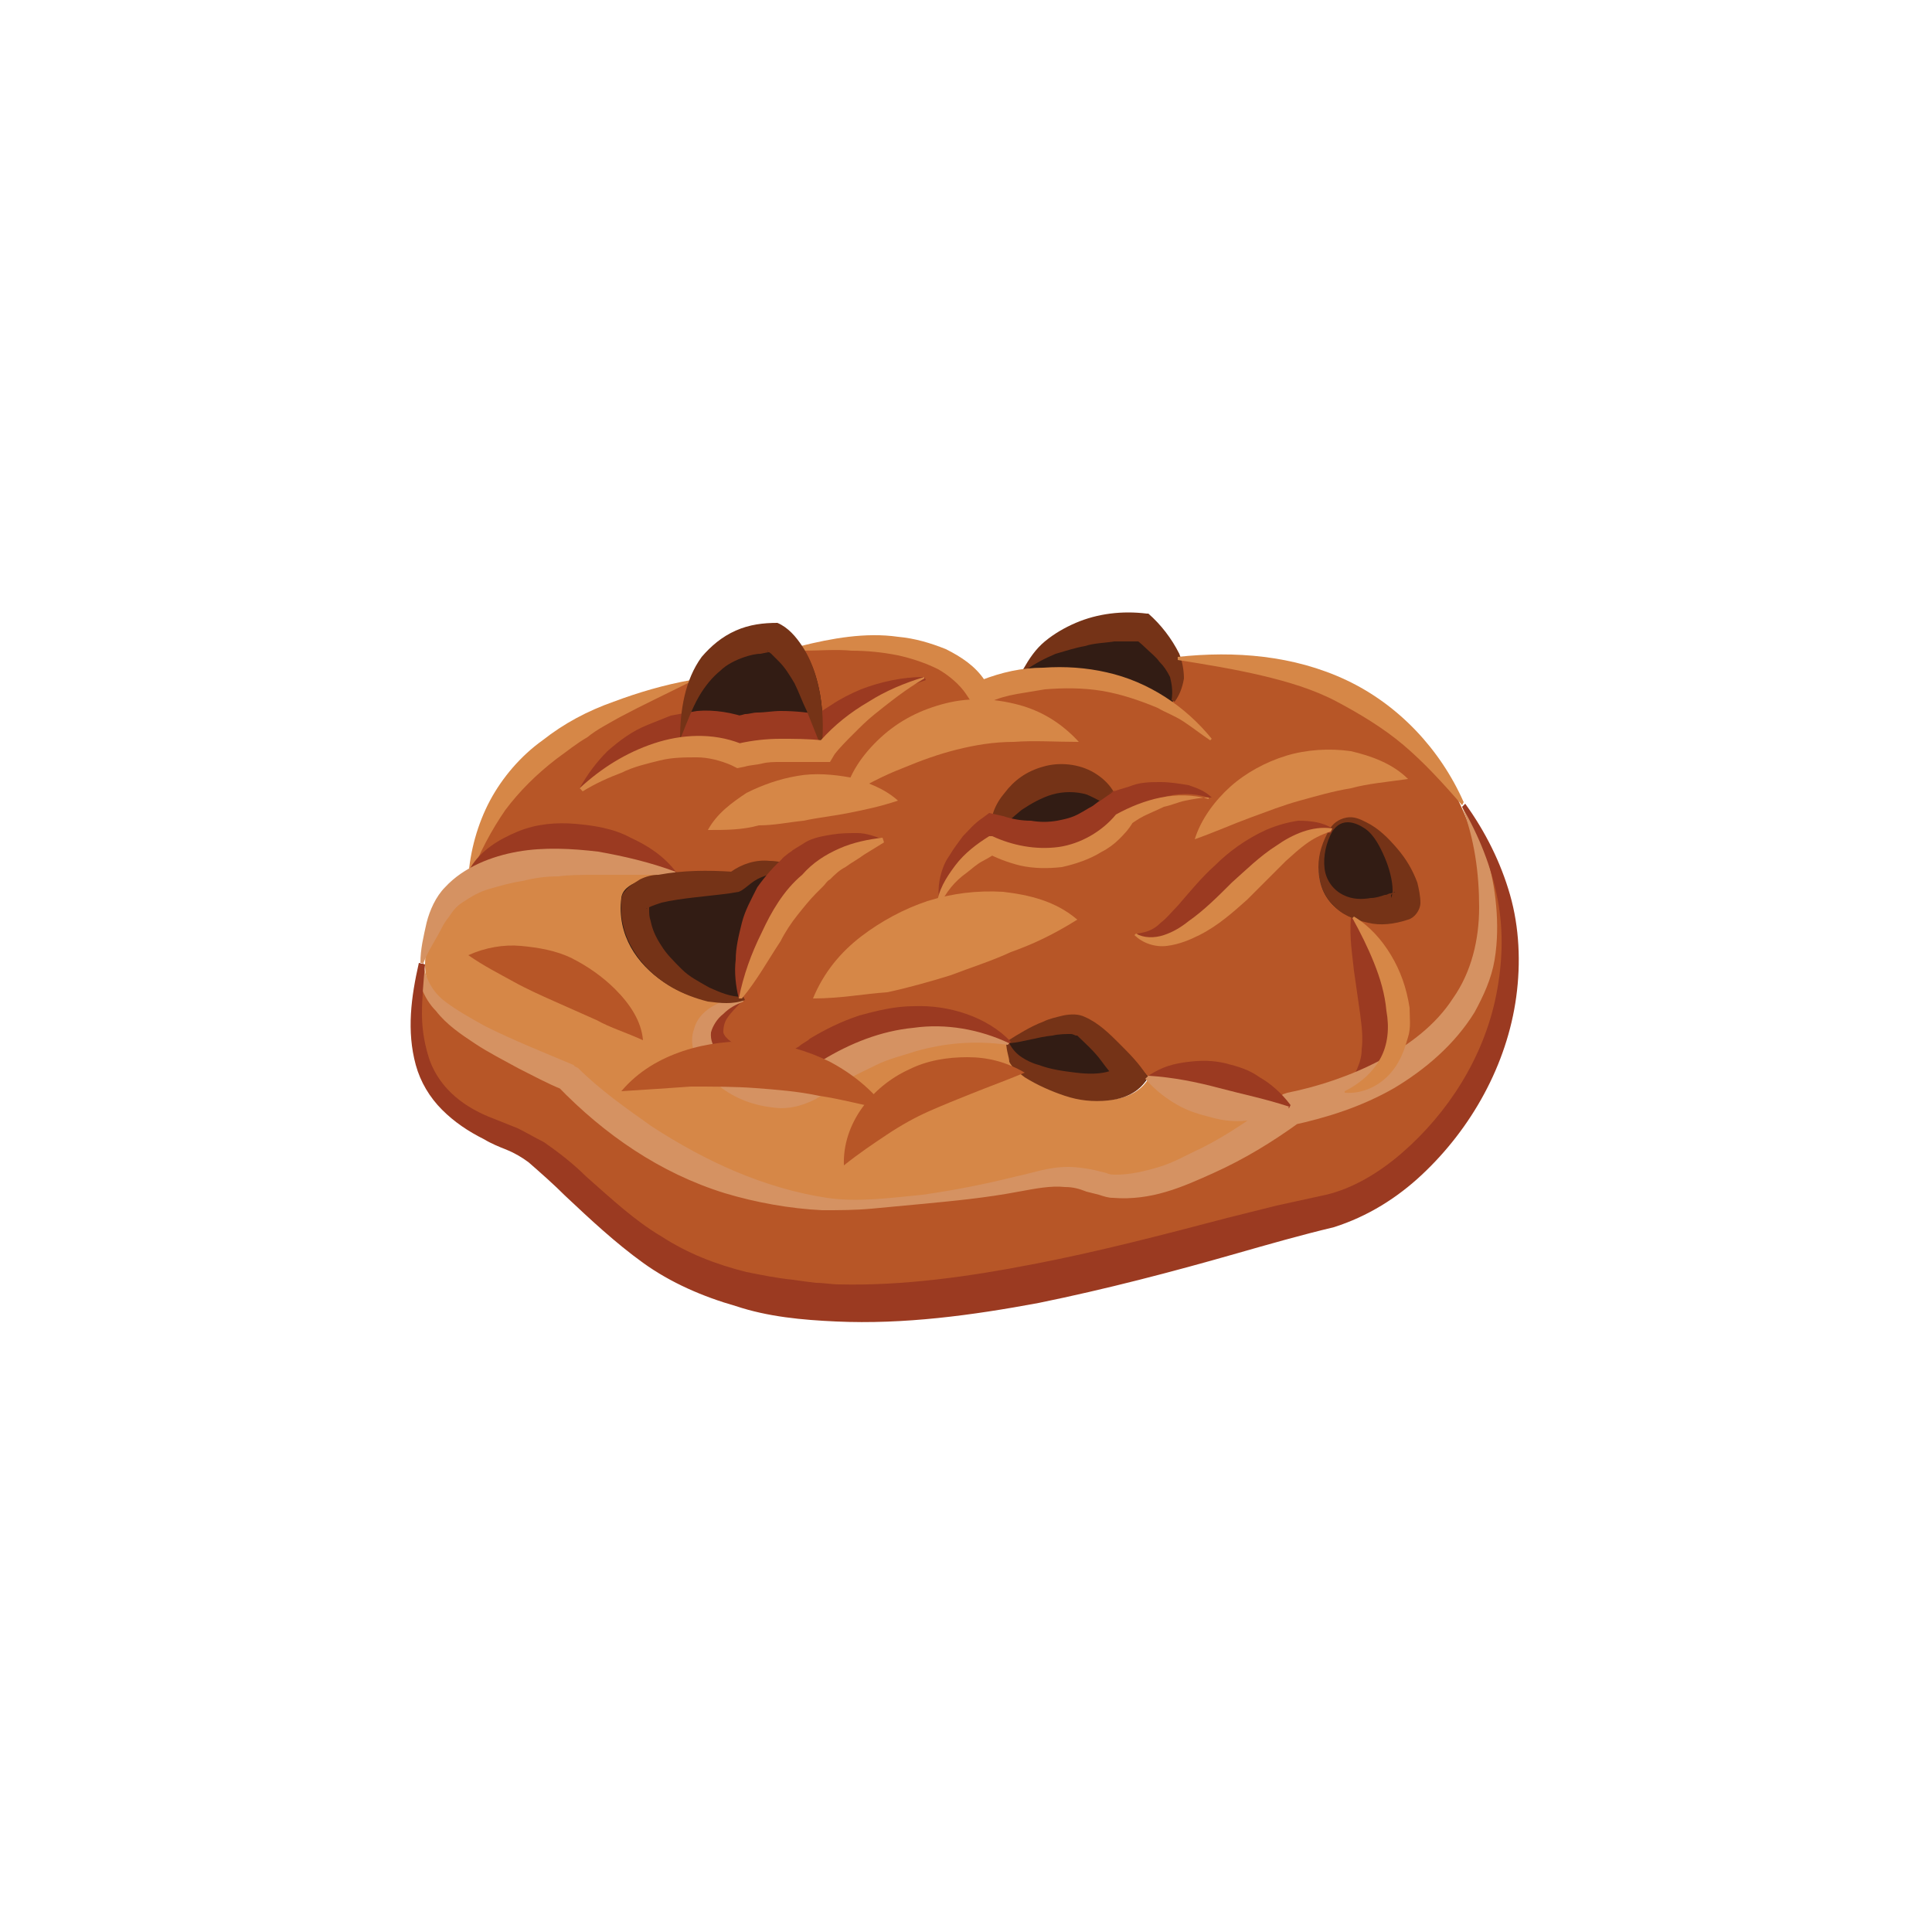 <svg xmlns="http://www.w3.org/2000/svg" xmlns:xlink="http://www.w3.org/1999/xlink" version="1.1" id="Layer_1" x="0px" y="0px" viewBox="0 0 125 125" style="enable-background:new 0 0 125 125;" xml:space="preserve">
<style type="text/css">
	.cookie01st0{fill:#B75627;}
	.cookie01st1{fill:#321C14;}
	.cookie01st2{fill:#D68747;}
	.cookie01st3{fill:#9B3A21;}
	.cookie01st4{fill:#753317;}
	.cookie01st5{fill:#D59262;}
</style>
<g>
	<g>
		<g>
			<g id="XMLID_6_">
				<g>
					<path class="cookie01st0" d="M87.1,70.7c3.8-1.4,9.1-4.5,9.2-10.9c0.1-2.7-0.5-5.3-1.6-7.7c8.6,11.5-0.6,25.2-8.9,27.2       c-8.4,2-22.5,7.1-34.2,5.8s-14-8.9-19-11c-5-2.1-6.7-5.1-5.2-11.7h0c0,2.5,2,4.1,9.4,7.3c0,0,8.7,9.3,20.2,8.2       c11.5-1.1,10-2.5,14.2-1.3c4.2,1.3,12.2-4.9,12.2-4.9S85,71.5,87.1,70.7z"/>
					<path class="cookie01st0" d="M86.1,53.8c-1.6,2.7-0.5,4.8,1.5,5.6c0,0,0,0,0,0c0.9,0.3,2,0.4,3.1,0.1C94.2,58.6,87.9,50.6,86.1,53.8z        M52,56.8c0,0-2.1-2-4.8-0.2c0,0-1.8-0.1-3.5,0c-5-1.9-10.2-2-13.3-0.2c1.2-10.4,14.3-12.3,14.3-12.3c-0.4,1-0.6,2.2-0.6,3.7       c1.2-0.2,2.5,0,3.7,0.5c0,0,1.9-0.5,5.3-0.2c0.1-3.3-0.6-5.2-1.4-6.2c6.3-1.7,10.2,0,11.7,2.3c0,0,1.1-0.4,2.7-0.7       c2.4-0.4,6.1-0.3,9.5,2c0.7-0.9,0.7-1.9,0.4-2.8c9.2-1,15.7,3.2,18.5,9.4l0,0c1.1,2.3,1.6,5,1.6,7.7c-0.1,6.4-5.4,9.5-9.2,10.9       c-2.1,0.8-3.6,1-3.6,1s-5.8-1.5-9.2-1.9c0,0-2.8-3.6-4.4-4c-1.7-0.3-4.7,1.7-4.7,1.7c-4.7-2.3-9.9-0.4-12.9,1.9       c-3,2.3-10.1-2.3-4.3-4.7C48,64.6,49.3,59.1,52,56.8z M72.3,52.6c-4.1-3.9-8.1,1.5-8.1,1.5C69.7,56.5,72.3,52.6,72.3,52.6z"/>
					<path class="cookie01st1" d="M86.1,53.8c1.8-3.2,8.1,4.8,4.6,5.7c-1.1,0.3-2.2,0.2-3.1-0.1c0,0,0,0,0,0C85.6,58.7,84.5,56.5,86.1,53.8z       "/>
					<path class="cookie01st2" d="M30.5,56.4c3.1-1.7,8.3-1.7,13.3,0.2c-1.7,0.2-3.4,0.5-3.5,1.5c-0.5,4.8,5.3,7.5,7.7,6.5       c-5.7,2.4,1.3,7,4.3,4.7c3-2.3,8.2-4.2,12.9-1.8c-0.1,2.7,7.2,5.4,9.1,2.3c3.3,0.4,9.2,1.9,9.2,1.9s-8,6.1-12.2,4.9       c-4.2-1.3-2.7,0.2-14.2,1.3c-11.5,1.1-20.2-8.2-20.2-8.2c-7.4-3.2-9.4-4.8-9.4-7.3c0-0.8,0.2-1.8,0.5-3       C28.3,58.1,29.2,57.1,30.5,56.4z"/>
					<path class="cookie01st1" d="M76.2,42.7c0.3,0.9,0.3,1.8-0.4,2.8c-3.5-2.4-7.1-2.4-9.5-2c2.3-4.3,7.9-3.6,7.9-3.6S75.7,41.1,76.2,42.7z       "/>
					<path class="cookie01st1" d="M69.9,65.8c1.6,0.3,4.4,3.9,4.4,3.9c-1.9,3.1-9.2,0.4-9.1-2.3C65.2,67.5,68.2,65.5,69.9,65.8z"/>
					<path class="cookie01st1" d="M64.2,54.1c0,0,4-5.4,8.1-1.5C72.3,52.6,69.7,56.5,64.2,54.1z"/>
					<path class="cookie01st1" d="M53.2,48.1c-3.5-0.3-5.3,0.2-5.3,0.2c-1.3-0.5-2.5-0.6-3.7-0.5c0-1.5,0.2-2.8,0.6-3.7       c1.5-3.8,5.6-3.5,5.6-3.5s0.7,0.3,1.5,1.3C52.6,42.9,53.4,44.8,53.2,48.1z"/>
					<path class="cookie01st1" d="M47.2,56.6c2.8-1.7,4.8,0.2,4.8,0.2c-2.8,2.3-4.1,7.8-4.1,7.8c-2.4,1-8.3-1.7-7.7-6.5       c0.1-1,1.8-1.4,3.5-1.5C45.5,56.5,47.2,56.6,47.2,56.6z"/>
				</g>
			</g>
		</g>
		<path class="cookie01st3" d="M87.6,59.3c0.6,0.9,1.1,1.9,1.6,2.9c0.4,1,0.8,2.1,0.9,3.2c0.1,1.1,0,2.3-0.5,3.3c-0.5,1-1.5,1.7-2.5,2.1    L87,70.6c0.7-1.1,1.1-1.9,1.1-2.7c0.1-0.8,0-1.5-0.1-2.3l-0.4-2.8c-0.1-1-0.3-2.1-0.2-3.4L87.6,59.3z"/>
		<path class="cookie01st4" d="M66.2,43.3c0.4-0.7,0.8-1.3,1.4-1.8c0.6-0.5,1.3-0.9,2-1.2c1.4-0.6,3-0.8,4.6-0.6l0.1,0l0,0    c0.8,0.7,1.5,1.6,2,2.6c0.2,0.5,0.3,1.1,0.3,1.6c-0.1,0.6-0.3,1.1-0.6,1.5l-0.2-0.1c0.1-0.6,0-1.1-0.1-1.5c-0.2-0.4-0.4-0.7-0.7-1    c-0.2-0.3-0.6-0.6-0.9-0.9c-0.3-0.3-0.7-0.6-1-0.8l0.9,0.4c-0.2,0-0.6,0-0.9,0c-0.3,0-0.6,0-1,0c-0.6,0.1-1.3,0.1-1.9,0.3    c-0.6,0.1-1.2,0.3-1.9,0.5c-0.7,0.3-1.3,0.6-2,1.1L66.2,43.3z"/>
		<path class="cookie01st2" d="M94.6,52.1c-1.3-1.5-2.5-2.8-3.8-3.9c-1.3-1.1-2.8-2-4.3-2.8c-1.5-0.8-3.2-1.3-4.9-1.7    c-1.7-0.4-3.5-0.7-5.4-1l0-0.2c3.7-0.4,7.5-0.1,10.9,1.5c3.4,1.6,6.1,4.5,7.6,7.9L94.6,52.1z"/>
		<path class="cookie01st4" d="M64.1,54c-0.1-1.1,0.3-2,0.9-2.7c0.6-0.8,1.4-1.4,2.5-1.7c1-0.3,2.3-0.2,3.3,0.4c1,0.6,1.6,1.5,1.6,2.5    l-0.1,0.1c-0.6-0.5-1.3-0.9-2-1.2c-0.7-0.2-1.5-0.2-2.2,0c-0.7,0.2-1.4,0.6-2,1c-0.6,0.5-1.2,1-1.7,1.6L64.1,54z"/>
		<path class="cookie01st4" d="M65.3,67.5c0.2,0.4,0.5,0.7,0.8,0.9c0.3,0.2,0.7,0.4,1.1,0.5c0.8,0.3,1.6,0.4,2.4,0.5    c0.8,0.1,1.6,0.1,2.2-0.1c0.6-0.1,0.9-0.4,1-0.6l0.1,2c-0.5-0.7-1.1-1.3-1.6-2c-0.5-0.7-1.2-1.3-1.5-1.6c0,0-0.1-0.1-0.1-0.1    c0,0,0,0,0,0c-0.1,0-0.1,0-0.1,0c0,0-0.2-0.1-0.3-0.1c-0.3,0-0.8,0-1.2,0.1C67.1,67.1,66.3,67.4,65.3,67.5z M65.1,67.4    c0.8-0.5,1.6-1,2.4-1.3c0.4-0.2,0.9-0.3,1.3-0.4c0.5-0.1,1-0.1,1.4,0.1c0.9,0.4,1.6,1.1,2.2,1.7c0.7,0.7,1.3,1.3,1.8,2.1l0.1,0.1    l-0.1,0.1c-0.5,0.9-1.5,1.3-2.5,1.4c-1,0.1-1.9,0-2.8-0.3c-0.9-0.3-1.8-0.7-2.6-1.2c-0.4-0.3-0.8-0.6-1-1    C65.3,68.4,65.1,68,65.1,67.4L65.1,67.4L65.1,67.4z"/>
		<path class="cookie01st2" d="M51.8,41.8c2-0.5,4.2-0.9,6.3-0.6c1.1,0.1,2.1,0.4,3.1,0.8c1,0.5,1.9,1.1,2.5,2l-0.2,0c1.3-0.5,2.6-0.8,4-0.8    c1.4-0.1,2.8,0,4.1,0.3c2.7,0.6,5.1,2.2,6.8,4.3l-0.1,0.1c-0.6-0.4-1.1-0.8-1.7-1.2s-1.2-0.6-1.7-0.9c-1.2-0.5-2.4-0.9-3.6-1.1    c-1.2-0.2-2.5-0.2-3.7-0.1c-0.6,0.1-1.2,0.2-1.8,0.3c-0.6,0.1-1.3,0.3-1.7,0.5l-1,0.4l-0.6-0.9c-0.4-0.6-1.1-1.2-1.8-1.6    c-0.8-0.4-1.7-0.7-2.6-0.9c-1-0.2-2-0.3-3-0.3c-1-0.1-2.1,0-3.2,0L51.8,41.8z"/>
		<path class="cookie01st2" d="M44.7,44.1c-1.6,0.8-3.1,1.5-4.6,2.3c-0.7,0.4-1.5,0.8-2.1,1.3c-0.7,0.4-1.3,0.9-2,1.4    c-1.3,1-2.4,2.1-3.3,3.3c-0.9,1.3-1.7,2.8-2.3,4.4l-0.1,0c0.1-1.7,0.6-3.5,1.4-5s2-2.9,3.4-3.9c1.4-1.1,2.9-1.9,4.6-2.5    c1.6-0.6,3.3-1.1,5-1.4L44.7,44.1z"/>
		<path class="cookie01st5" d="M27.4,62.3c0.1,1,0.6,1.9,1.4,2.5c0.8,0.6,1.7,1.1,2.6,1.6c1.8,0.9,3.8,1.7,5.7,2.5l0.1,0.1l0.2,0.1    c1.4,1.4,3.1,2.6,4.8,3.8c1.7,1.1,3.5,2.1,5.4,2.9c1.9,0.8,3.9,1.4,5.9,1.7c2,0.3,4.1,0,6.2-0.2c2.1-0.3,4.1-0.7,6.1-1.2    c1-0.2,2-0.6,3.3-0.6c0.6,0,1.2,0.1,1.7,0.2l0.8,0.2c0.2,0.1,0.4,0.1,0.6,0.1c0.9,0,1.8-0.2,2.8-0.5s1.8-0.8,2.7-1.2    c1.8-0.9,3.5-2.1,5.1-3.3l0.2-0.2l0.3-0.1c2-0.4,4.1-1.1,6-2.1c1.9-1,3.6-2.3,4.7-4c1.2-1.7,1.7-3.8,1.7-5.9    c0-2.2-0.3-4.4-1.1-6.5l0.2-0.1c1.1,2,1.8,4.2,2,6.5c0.1,1.1,0.1,2.3-0.1,3.5c-0.2,1.2-0.7,2.3-1.3,3.4c-1.3,2.1-3.2,3.7-5.2,4.9    c-2.1,1.2-4.3,1.9-6.6,2.4l0.5-0.2c-1.8,1.3-3.6,2.4-5.6,3.3c-2,0.9-4,1.8-6.5,1.6c-0.3,0-0.6-0.1-0.9-0.2l-0.8-0.2    c-0.5-0.2-0.9-0.3-1.4-0.3c-0.9-0.1-1.9,0.1-3,0.3c-2.1,0.4-4.2,0.6-6.3,0.8l-3.2,0.3c-1.1,0.1-2.1,0.1-3.2,0.1    c-2.1-0.1-4.3-0.5-6.3-1.1c-4.2-1.3-7.8-3.8-10.8-6.9l0.3,0.2c-1-0.4-1.9-0.9-2.9-1.4c-0.9-0.5-1.9-1-2.8-1.6    c-0.9-0.6-1.8-1.2-2.5-2.1c-0.4-0.4-0.7-0.9-0.9-1.4c-0.2-0.5-0.2-1.1-0.2-1.6L27.4,62.3z"/>
		<path class="cookie01st3" d="M43.7,56.6c-2.2-0.7-4.4-1.3-6.6-1.3c-1.1-0.1-2.3,0-3.4,0.1s-2.2,0.5-3.2,1l-0.1-0.2    c0.7-1.2,1.9-1.9,3.1-2.4c1.2-0.5,2.5-0.6,3.7-0.5c1.2,0.1,2.5,0.3,3.6,0.9c1.1,0.5,2.2,1.2,3,2.3L43.7,56.6z"/>
		<path class="cookie01st5" d="M43.7,56.6c-1.9,0-3.5,0-5.2,0c-0.8,0-1.6,0-2.4,0.1c-0.8,0-1.5,0.1-2.3,0.3c-0.7,0.1-1.4,0.3-2.1,0.5    c-0.7,0.2-1.2,0.5-1.8,0.9c-0.3,0.2-0.5,0.4-0.7,0.7c-0.2,0.3-0.4,0.5-0.6,0.9c-0.4,0.8-0.9,1.5-1.2,2.3h-0.2    c0-0.9,0.2-1.7,0.4-2.6c0.2-0.8,0.6-1.7,1.2-2.3c1.2-1.3,3-2,4.7-2.3c1.7-0.3,3.5-0.2,5.2,0c1.7,0.3,3.4,0.7,5,1.3L43.7,56.6z"/>
		<path class="cookie01st4" d="M86,53.7c0.2-0.4,0.6-0.7,1.1-0.8c0.5-0.1,0.9,0.1,1.3,0.3c0.8,0.4,1.4,1,2,1.7c0.6,0.7,1,1.4,1.3,2.2    c0.1,0.4,0.2,0.9,0.2,1.3c0,0.5-0.4,1-0.8,1.1c-0.9,0.3-1.8,0.4-2.6,0.2c-0.9-0.2-1.7-0.5-2.3-1.2c-0.6-0.6-0.9-1.5-0.9-2.4    S85.6,54.4,86,53.7z M86.2,53.8c-0.4,0.7-0.6,1.6-0.5,2.4c0.1,0.8,0.6,1.4,1.2,1.7c0.6,0.3,1.2,0.3,1.8,0.2c0.3,0,0.6-0.1,0.9-0.2    c0.2,0,0.2-0.1,0.4-0.1c0.3-0.1,0.3-0.1,0.2-0.1c0,0-0.1,0.1-0.2,0.2C90,58,90,58.1,90,58.1c0,0,0.1-0.2,0.1-0.5    c0-0.6-0.2-1.4-0.5-2.1c-0.3-0.7-0.7-1.5-1.3-1.9c-0.3-0.2-0.7-0.4-1.1-0.4C86.7,53.2,86.4,53.5,86.2,53.8z"/>
		<path class="cookie01st3" d="M78.2,51.6c-1-0.3-2-0.3-3,0c-1,0.2-1.9,0.6-2.8,1.1l0.1,0c-0.5,0.6-1.1,1.1-1.7,1.5    c-0.7,0.4-1.4,0.7-2.2,0.8c-1.5,0.2-3.1-0.1-4.4-0.8l0.1,0c-0.8,0.5-1.5,1.1-2.1,1.8c-0.6,0.7-1.1,1.5-1.2,2.5l-0.2,0    c-0.1-0.5-0.1-1.1,0-1.6c0.1-0.5,0.3-1.1,0.6-1.5c0.3-0.5,0.6-0.9,0.9-1.3c0.4-0.4,0.7-0.8,1.3-1.2l0.4-0.3l0.9,0.2    c0.6,0.2,1.2,0.3,1.8,0.3c0.6,0.1,1.1,0.1,1.7,0c0.5-0.1,1-0.2,1.5-0.5c0.2-0.1,0.5-0.3,0.7-0.4c0.2-0.1,0.5-0.4,0.6-0.4l1-0.7    l-0.6,0.3c0.6-0.3,1.2-0.4,1.7-0.6c0.6-0.2,1.2-0.2,1.8-0.2s1.2,0.1,1.8,0.2c0.6,0.2,1.1,0.4,1.5,0.8L78.2,51.6z"/>
		<path class="cookie01st2" d="M78.2,51.6c-0.5,0-1,0.1-1.5,0.2c-0.5,0.1-0.9,0.3-1.4,0.4c-0.4,0.2-0.9,0.4-1.3,0.6    c-0.4,0.2-0.8,0.5-1.1,0.7l0.4-0.3c-0.3,0.5-0.6,0.8-0.9,1.1c-0.3,0.3-0.7,0.6-1.1,0.8c-0.8,0.5-1.7,0.8-2.6,1    c-0.9,0.1-1.8,0.1-2.7-0.1c-0.8-0.2-1.6-0.5-2.3-0.9l1,0c-0.3,0.1-0.7,0.4-1.1,0.6c-0.4,0.2-0.7,0.5-1.1,0.8    c-0.7,0.5-1.3,1.2-1.7,2.1l-0.2,0c0.1-1,0.6-1.8,1.2-2.6s1.4-1.4,2.2-1.9l0.1,0l0.1,0c1.3,0.6,2.8,0.9,4.3,0.7    c1.4-0.2,2.8-1,3.7-2.1l0,0l0,0c0.9-0.5,1.9-0.9,2.9-1.1s2.1-0.2,3.1,0.1L78.2,51.6z"/>
		<path class="cookie01st3" d="M65.2,67.6c-1.9-0.9-4-1.2-6-0.9c-2,0.3-4,1.1-5.8,2.2c-0.5,0.3-0.8,0.6-1.3,0.9c-0.5,0.3-1,0.4-1.6,0.4    c-1.1,0-2.2-0.3-3.1-0.8c-0.5-0.3-0.9-0.6-1.2-1.1c-0.3-0.4-0.6-1-0.5-1.6s0.5-1,0.9-1.4c0.4-0.3,0.9-0.6,1.4-0.8l0.1,0.2    c-0.4,0.4-0.8,0.8-1,1.1c-0.3,0.4-0.3,0.8-0.3,1c0.1,0.4,0.7,0.8,1.5,1.1c0.7,0.3,1.5,0.4,2.2,0.3c0.3-0.1,0.6-0.1,0.7-0.2    l0.5-0.3c0.2-0.2,0.5-0.3,0.7-0.5c1-0.6,2-1.1,3.2-1.5c1.1-0.3,2.3-0.6,3.5-0.6c2.3-0.1,4.8,0.7,6.3,2.3L65.2,67.6z"/>
		<path class="cookie01st5" d="M65.2,67.6c-2.2-0.3-4.1-0.1-5.9,0.4c-0.9,0.3-1.8,0.5-2.6,0.9c-0.8,0.4-1.7,0.8-2.5,1.3    c-0.2,0.1-0.4,0.2-0.6,0.4l-0.3,0.2l-0.2,0.1c-0.1,0.1-0.2,0.1-0.3,0.2c-0.8,0.4-1.5,0.6-2.3,0.6c-1.5-0.1-2.7-0.5-3.8-1.3    c-0.5-0.4-1-0.9-1.4-1.5c-0.4-0.6-0.7-1.5-0.4-2.3c0.2-0.8,0.8-1.3,1.4-1.6c0.5-0.3,1.1-0.4,1.7-0.4l0.1,0.2    c-0.5,0.2-0.9,0.4-1.3,0.8c-0.4,0.3-0.7,0.8-0.8,1.2c-0.1,1,0.8,1.8,1.6,2.3c0.9,0.5,1.9,0.8,2.9,0.8c0.5,0,1-0.2,1.4-0.4    c0.4-0.3,0.8-0.6,1.3-0.9c1.8-1.1,3.8-1.9,5.9-2.1c2.1-0.3,4.3,0.1,6.2,1L65.2,67.6z"/>
		<path class="cookie01st3" d="M27.5,62.4c-0.1,1.1-0.2,2.2-0.2,3.2c0,1.1,0.2,2.1,0.5,3c0.7,1.9,2.3,3.1,4.2,3.8l1.5,0.6    c0.6,0.3,1.1,0.6,1.7,0.9c1,0.7,1.9,1.4,2.7,2.2c1.7,1.5,3.2,2.9,4.9,3.9c1.7,1.1,3.5,1.8,5.5,2.3c1,0.2,2,0.4,3,0.5l0.7,0.1    l0.8,0.1c0.5,0,1,0.1,1.5,0.1c4.1,0.1,8.4-0.5,12.5-1.3c4.2-0.8,8.4-1.9,12.6-3l3.2-0.8l3.2-0.7c1.7-0.4,3.4-1.4,4.9-2.7    c3-2.6,5.3-6.2,6.1-10.2c0.4-2,0.5-4.1,0.1-6.2c-0.4-2.1-1.2-4.1-2.3-6l0.2-0.2c1.3,1.8,2.3,3.8,2.9,5.9c0.6,2.1,0.7,4.4,0.4,6.6    c-0.6,4.4-2.9,8.5-6.1,11.5c-1.6,1.5-3.5,2.7-5.7,3.4c-2.1,0.5-4.2,1.1-6.3,1.7c-4.2,1.2-8.4,2.3-12.8,3.2    c-4.3,0.8-8.7,1.4-13.1,1.2c-2.2-0.1-4.4-0.3-6.5-1c-2.1-0.6-4.2-1.5-6-2.8c-1.8-1.3-3.4-2.8-5-4.3c-0.8-0.8-1.6-1.5-2.4-2.2    c-0.4-0.3-0.9-0.6-1.4-0.8c-0.5-0.2-1-0.4-1.5-0.7c-1-0.5-1.9-1.1-2.7-1.9c-0.8-0.8-1.4-1.8-1.7-2.9c-0.6-2.2-0.3-4.4,0.2-6.6    L27.5,62.4z"/>
		<path class="cookie01st3" d="M86.1,53.9c-1.2-0.1-2.4,0.5-3.4,1.1c-1,0.7-1.9,1.6-2.8,2.4c-0.9,0.8-1.8,1.7-2.8,2.5    c-0.5,0.4-1.1,0.7-1.7,0.9s-1.3,0.1-1.9-0.2l0.1-0.2c0.7-0.1,1.1-0.3,1.5-0.7c0.4-0.3,0.7-0.7,1.1-1.1c0.7-0.8,1.5-1.8,2.4-2.6    c0.9-0.9,2-1.7,3.3-2.3c0.7-0.3,1.4-0.5,2.1-0.6c0.8,0,1.6,0.1,2.2,0.5L86.1,53.9z"/>
		<path class="cookie01st2" d="M86.1,53.8c-1.3,0.4-2,1.1-2.9,1.9l-2.5,2.5c-0.9,0.8-1.9,1.7-3.1,2.3c-0.6,0.3-1.3,0.6-2.1,0.7    c-0.8,0.1-1.6-0.2-2.1-0.7l0.1-0.1c0.5,0.3,1.2,0.3,1.8,0.1c0.6-0.2,1.1-0.5,1.6-0.9c1-0.7,1.9-1.6,2.8-2.5    c0.9-0.8,1.8-1.7,2.9-2.4c1-0.7,2.3-1.3,3.6-1.1L86.1,53.8z"/>
		<path class="cookie01st3" d="M74.3,69.6c0.9-0.6,1.7-0.8,2.6-0.9c0.8-0.1,1.6-0.1,2.4,0.1c0.8,0.2,1.5,0.4,2.2,0.9c0.7,0.4,1.4,1,2,1.8    l-0.1,0.2l-4.6-1c-1.5-0.4-3-0.7-4.6-0.9L74.3,69.6z"/>
		<path class="cookie01st5" d="M74.3,69.6c1.6,0.1,3.1,0.4,4.6,0.8c1.5,0.4,3,0.7,4.5,1.2l-0.1,0.2c-0.9,0.5-1.8,0.7-2.6,0.7    c-0.8,0.1-1.6,0-2.3-0.2c-0.8-0.2-1.5-0.4-2.2-0.8c-0.7-0.4-1.4-0.9-2.1-1.7L74.3,69.6z"/>
		<path class="cookie01st4" d="M52,56.8c-0.8-0.3-1.7-0.3-2.3-0.2c-0.3,0.1-0.6,0.2-0.9,0.4c-0.3,0.2-0.5,0.4-0.8,0.6l-0.2,0.1l-0.6,0.1    c-1.5,0.2-3.1,0.3-4.4,0.6c-0.3,0.1-0.6,0.2-0.8,0.3c-0.1,0-0.2,0.1-0.2,0.1c0,0,0.1,0,0.1-0.2c0.1-0.1,0.1-0.6,0.1-0.2    c0,0.2,0,0.3,0,0.4c0,0.3,0,0.5,0.1,0.8c0.1,0.5,0.3,1,0.7,1.6c0.3,0.5,0.8,1,1.3,1.5c0.5,0.5,1.1,0.8,1.8,1.2    c0.7,0.3,1.3,0.6,2.2,0.6l0.1,0.2c-0.8,0.3-1.6,0.2-2.4,0.1c-0.8-0.2-1.6-0.5-2.3-0.9c-1.4-0.8-2.6-2.1-3.1-3.7    c-0.1-0.4-0.2-0.8-0.2-1.2c0-0.2,0-0.4,0-0.6c0-0.2,0-0.5,0.2-0.7c0.3-0.4,0.7-0.6,1-0.8c0.4-0.2,0.8-0.3,1.2-0.3    c1.6-0.3,3.2-0.3,4.8-0.2l-0.1,0c0.7-0.5,1.6-0.8,2.5-0.7c0.9,0,1.8,0.4,2.4,1L52,56.8z"/>
		<path class="cookie01st3" d="M57.2,54.5c-1,0.1-1.9,0.4-2.8,0.8c-0.4,0.2-0.9,0.4-1.3,0.7c-0.4,0.3-0.8,0.6-1,0.9l0,0l0,0    c-1.1,1-1.9,2.2-2.5,3.5c-0.6,1.3-1.2,2.7-1.6,4.2l-0.2,0c-0.2-0.8-0.3-1.7-0.2-2.5c0-0.8,0.2-1.6,0.4-2.4c0.2-0.8,0.6-1.5,1-2.3    c0.5-0.7,1.1-1.4,1.8-2l-0.3,0.3c0.2-0.3,0.3-0.3,0.4-0.4c0.1-0.1,0.3-0.2,0.4-0.3c0.3-0.2,0.5-0.3,0.8-0.5    c0.5-0.3,1.1-0.4,1.7-0.5c0.6-0.1,1.1-0.1,1.7-0.1c0.5,0,1.1,0.2,1.6,0.4L57.2,54.5z"/>
		<path class="cookie01st2" d="M57.2,54.5l-1.3,0.8c-0.4,0.3-0.8,0.5-1.2,0.8c-0.4,0.2-0.7,0.5-1,0.8c-0.2,0.1-0.3,0.3-0.4,0.4    c-0.1,0.1-0.3,0.3-0.3,0.3l0,0l-0.2,0.2c-0.4,0.4-0.8,0.9-1.2,1.4c-0.4,0.5-0.8,1.1-1.1,1.7c-0.8,1.2-1.5,2.5-2.5,3.7l-0.2,0    c0.3-1.5,0.8-2.9,1.5-4.3c0.6-1.3,1.4-2.7,2.6-3.7l0,0c0.7-0.8,1.5-1.3,2.4-1.7c0.9-0.4,1.9-0.6,2.8-0.7L57.2,54.5z"/>
		<path class="cookie01st3" d="M37.5,51c0.5-0.9,1.1-1.7,1.8-2.4c0.8-0.7,1.6-1.3,2.6-1.7c0.5-0.2,1-0.4,1.5-0.6c0.5-0.1,1.1-0.2,1.7-0.3    c1.1-0.1,2.3,0.1,3.4,0.5l-1.2-0.1c0.4-0.1,0.6-0.1,0.9-0.2c0.3,0,0.5-0.1,0.8-0.1c0.5,0,1-0.1,1.5-0.1c1,0,1.9,0.1,2.9,0.3L52,47    c0.6-0.7,1.2-1,1.8-1.4c0.6-0.4,1.2-0.7,1.9-1c1.3-0.5,2.7-0.8,4.1-0.8l0.1,0.2c-1.2,0.4-2.4,1-3.5,1.6c-1.1,0.7-2.1,1.5-3,2.5    l-0.1,0.1l-0.1,0c-0.9-0.1-1.8-0.1-2.7-0.1s-1.8,0.1-2.6,0.3l-0.1,0l0,0c-1.7-0.7-3.6-0.7-5.4-0.1s-3.4,1.6-4.8,2.8L37.5,51z"/>
		<path class="cookie01st4" d="M44,47.8C44,46,44.3,44,45.4,42.5c0.6-0.7,1.3-1.3,2.2-1.7c0.9-0.4,1.8-0.5,2.7-0.5h0l0,0    c0.7,0.3,1.2,0.9,1.6,1.5c0.4,0.6,0.7,1.3,0.9,2c0.4,1.4,0.5,2.8,0.4,4.2l-0.2,0l-0.8-2c-0.3-0.6-0.5-1.2-0.8-1.8    c-0.3-0.5-0.6-1-1-1.4c-0.2-0.2-0.3-0.3-0.5-0.5c-0.1-0.1-0.2-0.1-0.2-0.2c0,0-0.1,0-0.1,0c0,0-0.1,0,0,0l0.5,0.1c0,0-0.3,0-0.4,0    l-0.5,0.1c-0.3,0-0.7,0.1-1,0.2c-0.6,0.2-1.2,0.5-1.6,0.9c-0.5,0.4-1,1-1.4,1.7c-0.4,0.7-0.7,1.5-1.1,2.5L44,47.8z"/>
		<path class="cookie01st2" d="M37.5,51c1.4-1.3,3-2.3,4.8-2.9c1.8-0.6,3.8-0.7,5.6,0h-0.1c0.9-0.2,1.8-0.3,2.7-0.3c0.9,0,1.8,0,2.7,0.1    l-0.1,0c0.9-1,1.9-1.8,3.1-2.5c1.1-0.7,2.3-1.2,3.6-1.6l0,0.1c-1.2,0.7-2.2,1.5-3.2,2.3c-0.5,0.4-0.9,0.8-1.4,1.3    c-0.4,0.4-0.9,0.9-1.2,1.3l-0.3,0.5l-0.7,0c-0.8,0-1.7,0-2.5,0c-0.4,0-0.8,0-1.2,0.1c-0.4,0.1-0.8,0.1-1.1,0.2l-0.5,0.1l-0.4-0.2    c-0.7-0.3-1.5-0.5-2.2-0.5c-0.8,0-1.6,0-2.4,0.2c-0.8,0.2-1.7,0.4-2.5,0.8c-0.8,0.3-1.7,0.7-2.5,1.2L37.5,51z"/>
		<path class="cookie01st2" d="M87.6,59.3c1,0.6,1.8,1.5,2.4,2.5c0.6,1,1,2.1,1.2,3.4c0,0.6,0.1,1.3-0.1,1.9c-0.2,0.7-0.4,1.3-0.8,1.9    c-0.8,1.2-2.1,1.8-3.3,1.7L87,70.6c1-0.5,1.8-1.2,2.3-2.1c0.5-0.9,0.6-2,0.4-3.1c-0.1-1.1-0.4-2.1-0.8-3.1c-0.4-1-0.9-2-1.4-2.9    L87.6,59.3z"/>
		<path class="cookie01st2" d="M52.6,64.6c0.7-1.7,1.8-3,3.1-4c1.3-1,2.8-1.8,4.3-2.3c1.6-0.5,3.2-0.7,4.9-0.6c1.7,0.2,3.4,0.6,4.8,1.8    c-1.6,1-2.9,1.6-4.3,2.1c-1.3,0.6-2.6,1-3.9,1.5c-1.3,0.4-2.7,0.8-4.1,1.1C55.9,64.3,54.4,64.6,52.6,64.6z"/>
		<path class="cookie01st2" d="M45.8,53.7c0.6-1.1,1.6-1.8,2.5-2.4c1-0.5,2.1-0.9,3.3-1.1c1.1-0.2,2.3-0.1,3.4,0.1c1.1,0.3,2.2,0.7,3.1,1.5    c-1.2,0.4-2.2,0.6-3.2,0.8c-1,0.2-2,0.3-2.9,0.5c-1,0.1-1.9,0.3-2.9,0.3C48,53.7,47,53.7,45.8,53.7z"/>
		<path class="cookie01st2" d="M91.1,50.4c-1.4,0.2-2.6,0.3-3.7,0.6c-1.2,0.2-2.2,0.5-3.3,0.8s-2.1,0.7-3.2,1.1c-1.1,0.4-2.2,0.9-3.6,1.4    c0.4-1.3,1.3-2.5,2.3-3.4c1-0.9,2.3-1.6,3.6-2s2.8-0.5,4.2-0.3C88.7,48.9,90.1,49.4,91.1,50.4z"/>
		<path class="cookie01st2" d="M54.6,51.6c0.3-1.5,1.2-2.8,2.4-3.9s2.6-1.8,4.2-2.2c1.6-0.4,3.2-0.3,4.7,0.1c1.5,0.4,2.8,1.2,3.9,2.4    c-1.5,0-2.9-0.1-4.2,0c-1.3,0-2.5,0.2-3.7,0.5c-1.2,0.3-2.3,0.7-3.5,1.2C57.1,50.2,56,50.8,54.6,51.6z"/>
		<path class="cookie01st0" d="M66.3,69.4c-1.2,0.5-2.3,0.9-3.3,1.3c-1,0.4-2,0.8-2.9,1.2c-0.9,0.4-1.8,0.9-2.7,1.5c-0.9,0.6-1.8,1.2-2.8,2    c-0.1-2.7,1.8-5.1,4.2-6.2c1.2-0.6,2.5-0.8,3.8-0.8C63.9,68.4,65.1,68.7,66.3,69.4z"/>
		<path class="cookie01st0" d="M41.6,67.3c-1.1-0.5-2.1-0.8-3-1.3l-2.7-1.2c-0.9-0.4-1.8-0.8-2.7-1.3c-0.9-0.5-1.9-1-2.9-1.7    c1.1-0.5,2.3-0.7,3.4-0.6s2.3,0.3,3.3,0.8c1,0.5,2,1.2,2.8,2C40.8,65,41.5,66.1,41.6,67.3z"/>
		<path class="cookie01st0" d="M40.2,70.6c1.1-1.3,2.5-2.1,4-2.6c1.5-0.5,3.2-0.7,4.8-0.6s3.3,0.6,4.7,1.3c1.5,0.8,2.7,1.8,3.7,3.1    c-1.6-0.3-3-0.7-4.4-0.9c-1.4-0.3-2.8-0.4-4.1-0.5s-2.8-0.1-4.2-0.1C43.3,70.4,41.8,70.5,40.2,70.6z"/>
	</g>
</g>
</svg>